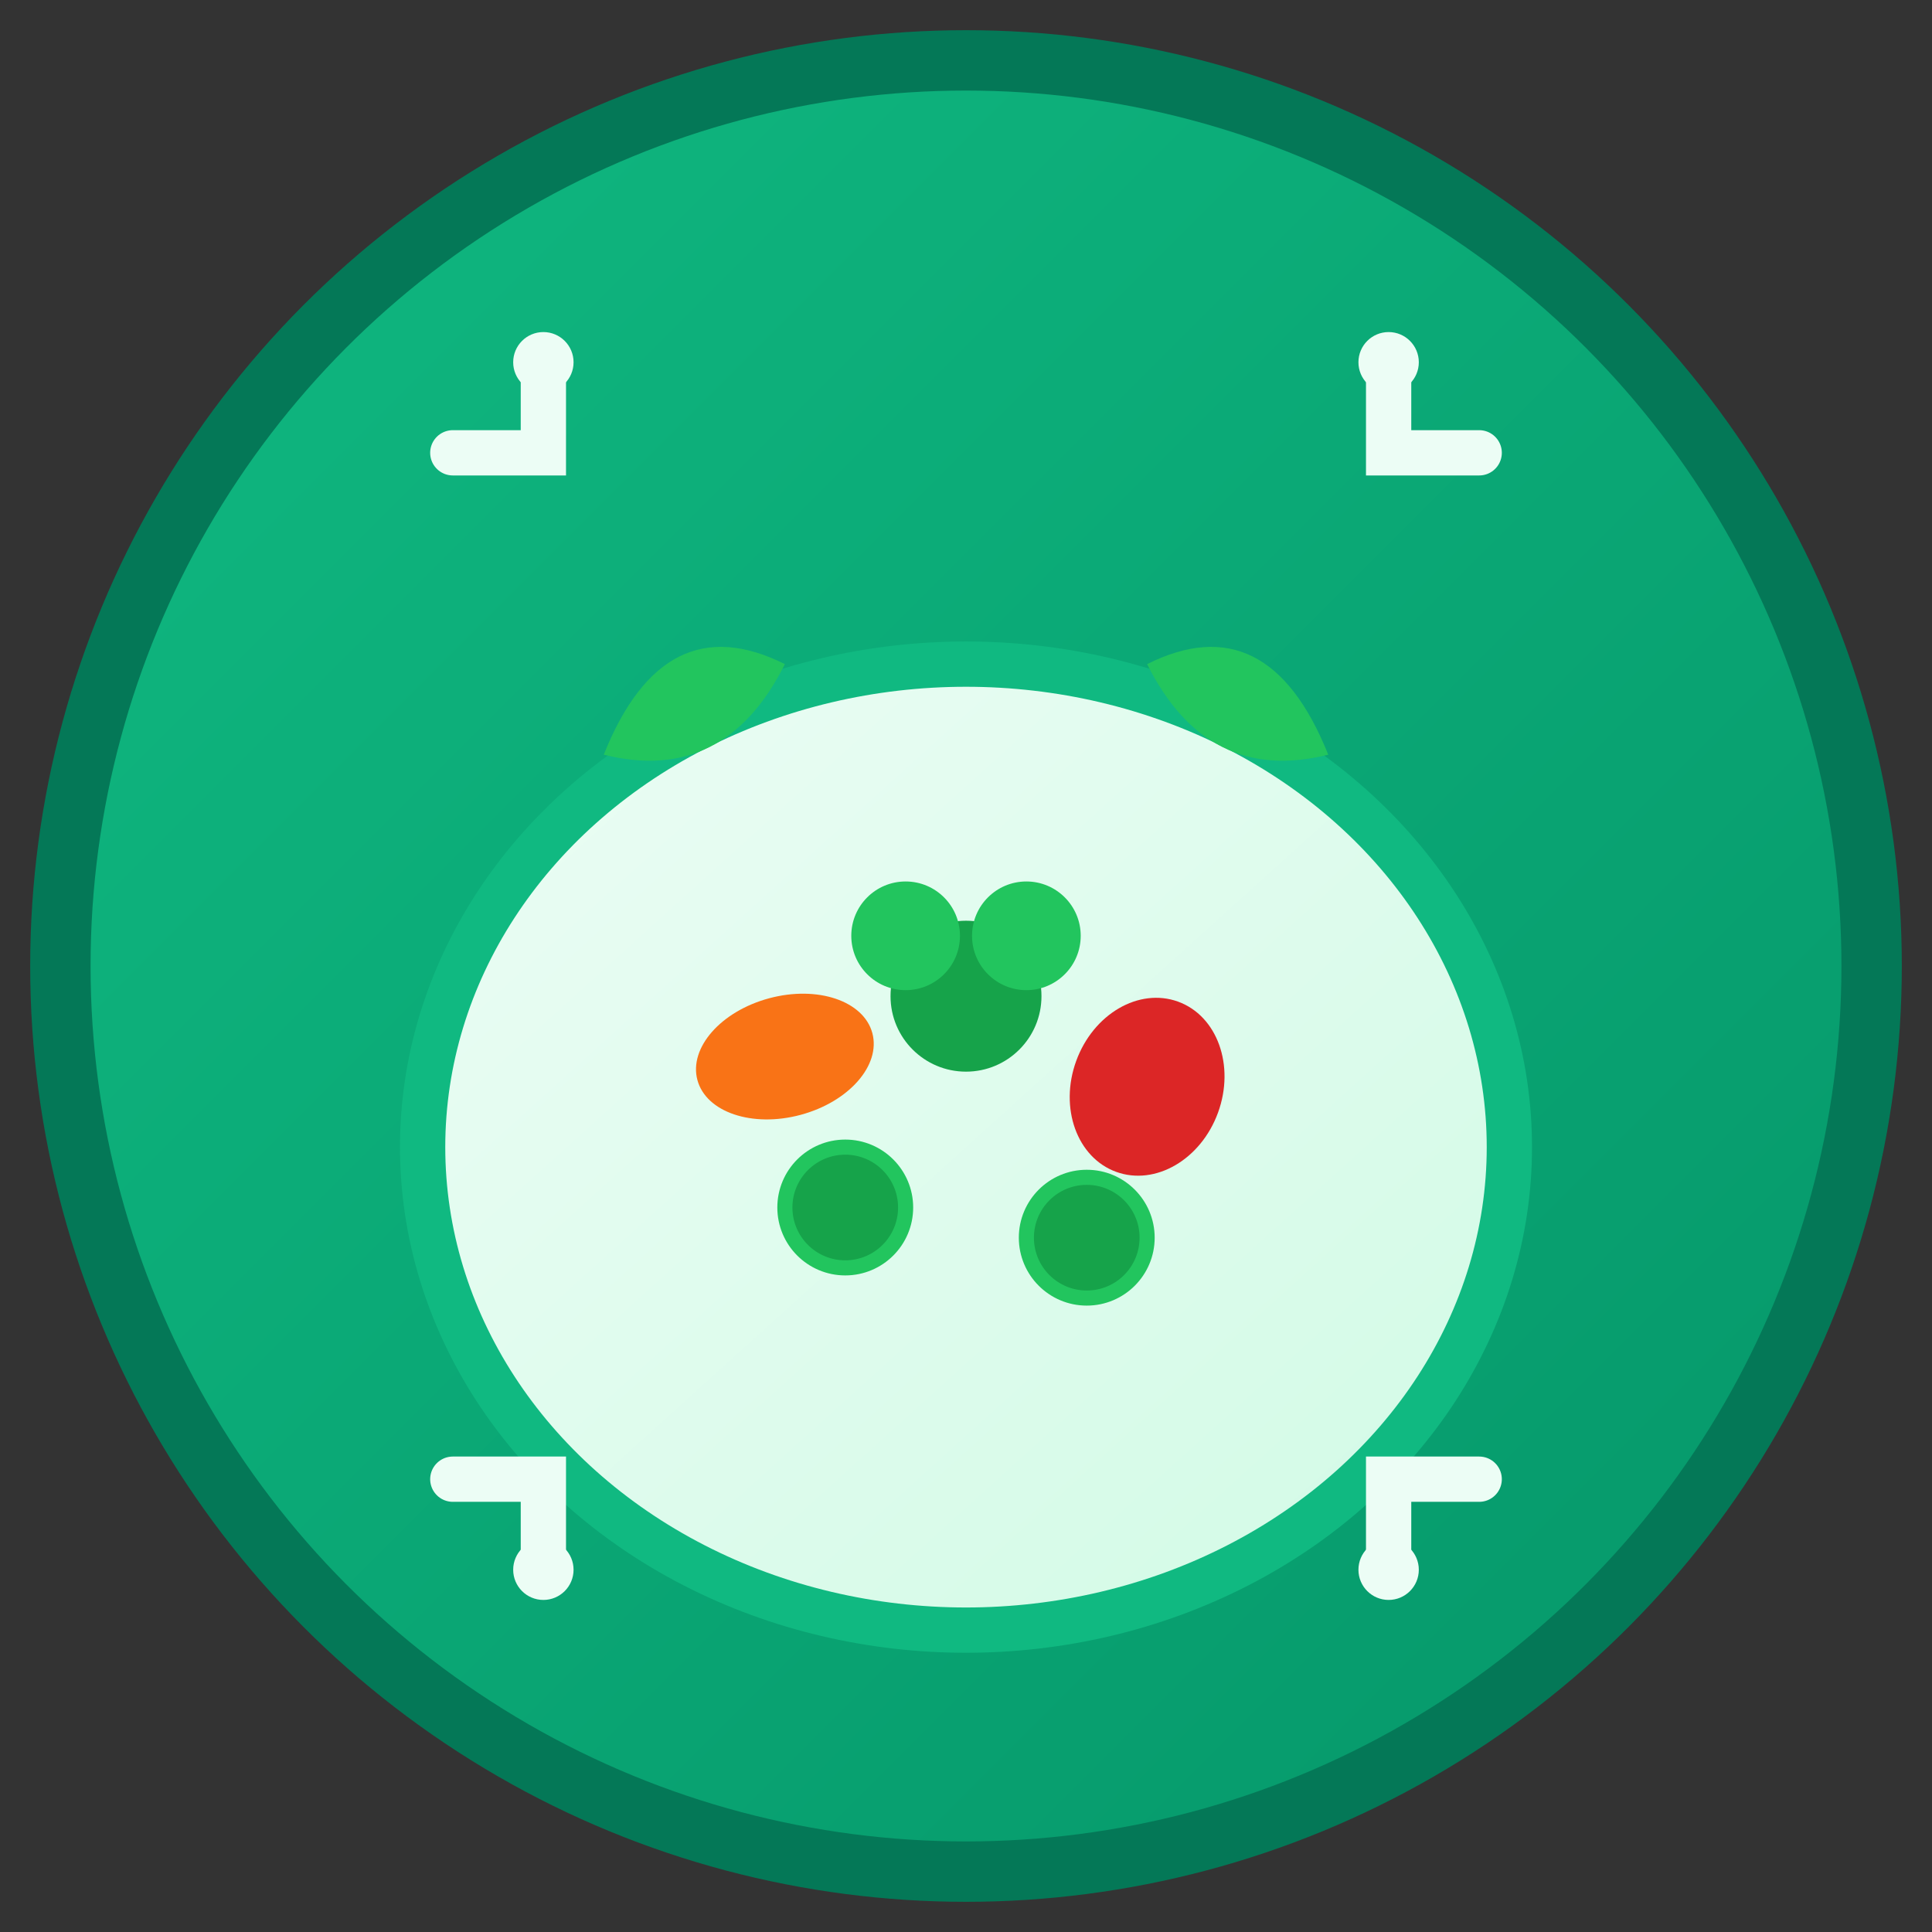 <svg xmlns="http://www.w3.org/2000/svg" viewBox="0 0 64 64" width="64" height="64">
  <rect x="0" y="0" width="64" height="64" fill="#333333" stroke="none"/>
  <defs>
    <linearGradient id="leafGradient" x1="0%" y1="0%" x2="100%" y2="100%">
      <stop offset="0%" style="stop-color:#10b981;stop-opacity:1" />
      <stop offset="100%" style="stop-color:#059669;stop-opacity:1" />
    </linearGradient>
    <linearGradient id="plateGradient" x1="0%" y1="0%" x2="100%" y2="100%">
      <stop offset="0%" style="stop-color:#ecfdf5;stop-opacity:1" />
      <stop offset="100%" style="stop-color:#d1fae5;stop-opacity:1" />
    </linearGradient>
  </defs>
  
  <!-- Background circle -->
  <circle cx="32" cy="32" r="30" fill="url(#leafGradient)" stroke="#047857" stroke-width="2"/>
  
  <!-- Plate/Bowl -->
  <ellipse cx="32" cy="38" rx="18" ry="16" fill="url(#plateGradient)" stroke="#10b981" stroke-width="1.5"/>
  
  <!-- Food items on plate -->
  <!-- Carrot piece -->
  <ellipse cx="26" cy="35" rx="3" ry="2" fill="#f97316" transform="rotate(-15 26 35)"/>
  
  <!-- Broccoli -->
  <circle cx="32" cy="33" r="2.5" fill="#16a34a"/>
  <circle cx="30" cy="31" r="1.8" fill="#22c55e"/>
  <circle cx="34" cy="31" r="1.8" fill="#22c55e"/>
  
  <!-- Bell pepper slice -->
  <ellipse cx="38" cy="36" rx="2.5" ry="3" fill="#dc2626" transform="rotate(20 38 36)"/>
  
  <!-- Cucumber slices -->
  <circle cx="28" cy="40" r="2" fill="#16a34a" stroke="#22c55e" stroke-width="0.5"/>
  <circle cx="36" cy="41" r="2" fill="#16a34a" stroke="#22c55e" stroke-width="0.5"/>
  
  <!-- Leaf garnish -->
  <path d="M20 25 Q22 20 26 22 Q24 26 20 25" fill="#22c55e"/>
  <path d="M44 25 Q42 20 38 22 Q40 26 44 25" fill="#22c55e"/>
  
  <!-- Smart/Tech element - small circuit-like lines -->
  <path d="M15 15 L18 15 L18 12" stroke="#ecfdf5" stroke-width="1.5" fill="none" stroke-linecap="round"/>
  <circle cx="18" cy="12" r="1" fill="#ecfdf5"/>
  
  <path d="M49 15 L46 15 L46 12" stroke="#ecfdf5" stroke-width="1.5" fill="none" stroke-linecap="round"/>
  <circle cx="46" cy="12" r="1" fill="#ecfdf5"/>
  
  <!-- Bottom accent lines -->
  <path d="M15 49 L18 49 L18 52" stroke="#ecfdf5" stroke-width="1.5" fill="none" stroke-linecap="round"/>
  <circle cx="18" cy="52" r="1" fill="#ecfdf5"/>
  
  <path d="M49 49 L46 49 L46 52" stroke="#ecfdf5" stroke-width="1.5" fill="none" stroke-linecap="round"/>
  <circle cx="46" cy="52" r="1" fill="#ecfdf5"/>
</svg>